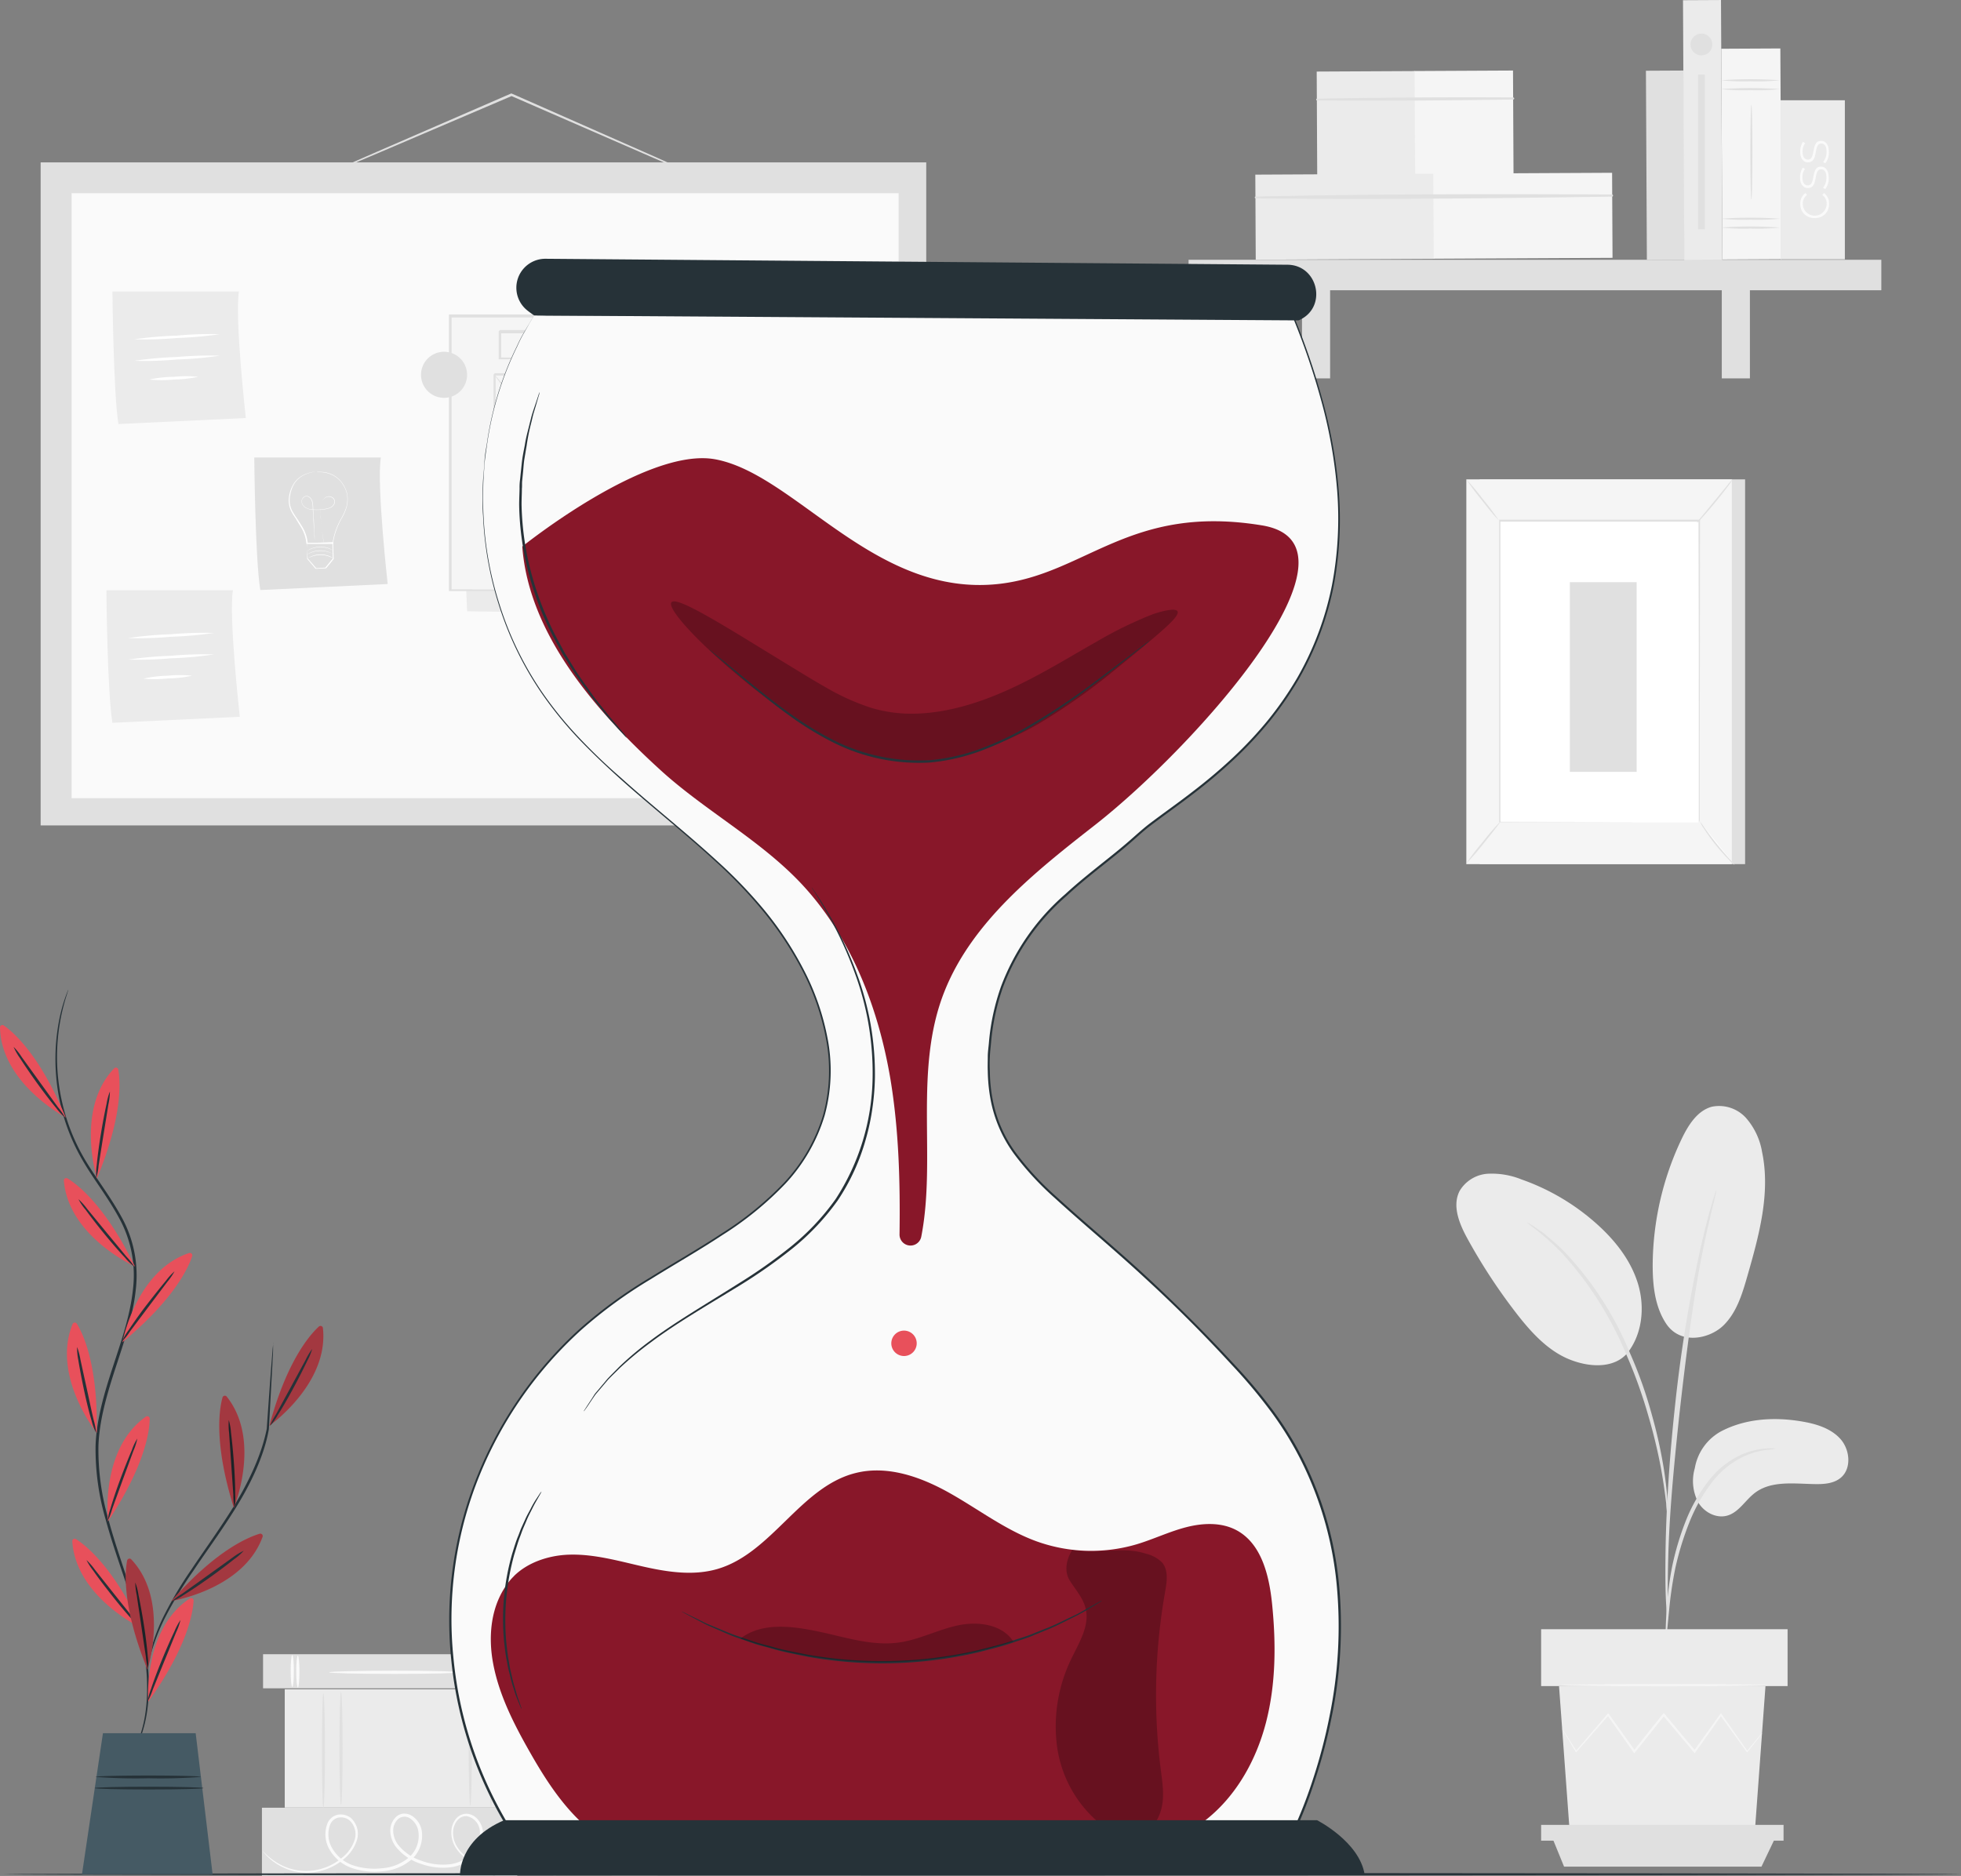 <svg xmlns="http://www.w3.org/2000/svg" width="427.333" height="408.857" viewBox="0 0 427.333 408.857">
  <rect x="0" y="0" width="427.333" height="408.857" fill="#808080" stroke="none"/>
  <g id="Vector" transform="translate(0.001 0.024)">
    <g id="Background_Complete" data-name="Background Complete" transform="translate(8.854 -0.024)">
      <rect id="Rectangle_2813" data-name="Rectangle 2813" width="7.431" height="55.636" transform="translate(48.472 367.965) rotate(-90)" fill="#e0e0e0"/>
      <path id="Path_18604" data-name="Path 18604" d="M65.676,365.12c.188,0,.346,1.561.346,3.479s-.158,3.488-.346,3.488-.356-1.561-.356-3.488S65.478,365.12,65.676,365.12Z" transform="translate(-9.624 -4.28)" fill="#fafafa"/>
      <path id="Path_18605" data-name="Path 18605" d="M64.446,365c.2,0,.346,1.552.346,3.478s-.148,3.479-.346,3.479-.346-1.552-.346-3.479S64.248,365,64.446,365Z" transform="translate(-9.61 -4.279)" fill="#fafafa"/>
      <path id="Path_18606" data-name="Path 18606" d="M110,365.12c.2,0,.356,1.561.356,3.479s-.158,3.488-.356,3.488-.346-1.561-.346-3.488S109.759,365.12,110,365.12Z" transform="translate(-10.147 -4.28)" fill="#fafafa"/>
      <path id="Path_18607" data-name="Path 18607" d="M108.726,365c.188,0,.346,1.552.346,3.478s-.158,3.479-.346,3.479-.356-1.552-.356-3.479S108.528,365,108.726,365Z" transform="translate(-10.132 -4.279)" fill="#fafafa"/>
      <path id="Path_18608" data-name="Path 18608" d="M101.03,368.8c0,.188-6.374.346-14.23.346s-14.23-.158-14.23-.346,6.374-.356,14.23-.356S101.03,368.6,101.03,368.8Z" transform="translate(-9.71 -4.32)" fill="#fafafa"/>
      <rect id="Rectangle_2814" data-name="Rectangle 2814" width="14.863" height="55.636" transform="translate(48.225 408.857) rotate(-90)" fill="#e0e0e0"/>
      <path id="Path_18609" data-name="Path 18609" d="M114.11,409.368a2.182,2.182,0,0,1-.3.178c-.208.109-.514.247-.929.425a16.483,16.483,0,0,1-3.775,1.077,9.8,9.8,0,0,1-6.117-.87,8.074,8.074,0,0,1-2.905-2.639,6.127,6.127,0,0,1-.988-4.279,4.516,4.516,0,0,1,.988-2.214A2.965,2.965,0,0,1,102.469,400a3.37,3.37,0,0,1,2.362,1.275,4.605,4.605,0,0,1,1.077,2.53,6.779,6.779,0,0,1-1.917,5.277,8.489,8.489,0,0,1-5.346,2.609,14.072,14.072,0,0,1-6.206-.771,11.345,11.345,0,0,1-5.425-3.647,5.929,5.929,0,0,1-1.265-3.2,4.18,4.18,0,0,1,1.186-3.34,2.707,2.707,0,0,1,1.739-.771,3.221,3.221,0,0,1,1.818.514,4.822,4.822,0,0,1,2.046,2.965,6.977,6.977,0,0,1-2.194,6.542,10.93,10.93,0,0,1-6.265,2.55,15.426,15.426,0,0,1-6.493-.632,8.973,8.973,0,0,1-4.941-3.844,6.582,6.582,0,0,1-.613-5.929,3.093,3.093,0,0,1,2.263-1.917,3.6,3.6,0,0,1,2.807.672,4.654,4.654,0,0,1,1.295,5.05,8.627,8.627,0,0,1-2.807,3.953,12.619,12.619,0,0,1-7.629,2.965,12.185,12.185,0,0,1-6.008-1.374,11.949,11.949,0,0,1-3.152-2.332c-.306-.336-.534-.593-.672-.781a1.177,1.177,0,0,1-.2-.287,14.232,14.232,0,0,0,4.141,3.152A11.987,11.987,0,0,0,68,412.451a12.294,12.294,0,0,0,7.333-2.965,8.252,8.252,0,0,0,2.609-3.726,4.121,4.121,0,0,0-1.166-4.378,2.965,2.965,0,0,0-2.342-.543,2.451,2.451,0,0,0-1.818,1.571,5.929,5.929,0,0,0,.6,5.327,8.34,8.34,0,0,0,4.546,3.548,14.823,14.823,0,0,0,6.206.583,10.277,10.277,0,0,0,5.87-2.382,6.315,6.315,0,0,0,1.976-5.87,4.141,4.141,0,0,0-1.729-2.569,2.145,2.145,0,0,0-2.718.168A3.459,3.459,0,0,0,86.381,404a5.277,5.277,0,0,0,1.117,2.836,10.8,10.8,0,0,0,5.089,3.429,13.49,13.49,0,0,0,5.929.761,7.906,7.906,0,0,0,4.941-2.392,6.2,6.2,0,0,0,1.8-4.783,3.55,3.55,0,0,0-2.886-3.33,2.421,2.421,0,0,0-1.976.87,3.953,3.953,0,0,0-.919,1.976,5.643,5.643,0,0,0,.9,3.953,7.679,7.679,0,0,0,2.718,2.53,9.714,9.714,0,0,0,5.929.988,17.668,17.668,0,0,0,3.755-.988C113.675,409.536,114.1,409.348,114.11,409.368Z" transform="translate(-9.537 -4.691)" fill="#fafafa"/>
      <rect id="Rectangle_2815" data-name="Rectangle 2815" width="25.792" height="50.666" transform="translate(53.195 393.964) rotate(-90)" fill="#ebebeb"/>
      <path id="Path_18610" data-name="Path 18610" d="M71.306,373.44c.188,0,.346,5.593.346,12.481s-.158,12.481-.346,12.481S71,392.819,71,385.921,71.109,373.44,71.306,373.44Z" transform="translate(-9.691 -4.378)" fill="#e0e0e0"/>
      <path id="Path_18611" data-name="Path 18611" d="M75.2,373.12c.188,0,.346,5.514.346,12.323s-.158,12.323-.346,12.323-.356-5.524-.356-12.323S75,373.12,75.2,373.12Z" transform="translate(-9.737 -4.375)" fill="#e0e0e0"/>
      <path id="Path_18612" data-name="Path 18612" d="M108.266,372.28c.188,0,.346,5.811.346,12.975s-.158,12.975-.346,12.975-.356-5.811-.356-12.975S108.068,372.28,108.266,372.28Z" transform="translate(-10.126 -4.365)" fill="#e0e0e0"/>
      <path id="Path_18613" data-name="Path 18613" d="M103.7,372.63c.188,0,.346,5.662.346,12.639s-.158,12.649-.346,12.649-.356-5.662-.356-12.649S103.5,372.63,103.7,372.63Z" transform="translate(-10.073 -4.369)" fill="#e0e0e0"/>
      <path id="Path_18614" data-name="Path 18614" d="M379.615,315.539c5.257-2.708,11.434-3.063,17.274-2.095,3.133.514,6.394,1.453,8.528,3.8s2.53,6.493.089,8.518c-1.463,1.206-3.488,1.383-5.386,1.364-4.565-.049-9.625-.86-13.272,1.887-2.085,1.571-3.469,4.17-5.929,4.941s-5.178-.682-6.463-2.876a10.03,10.03,0,0,1-.731-7.421,11.315,11.315,0,0,1,5.89-8.123Z" transform="translate(-13.255 -3.665)" fill="#ebebeb"/>
      <path id="Path_18615" data-name="Path 18615" d="M367.474,291.492c3.212,4.585,9.457,3.073,12.353.267s4.121-6.858,5.228-10.722c2.55-8.894,5.109-18.124,3.222-27.126a15.011,15.011,0,0,0-3.469-7.372,7.906,7.906,0,0,0-7.451-2.48c-3.152.83-5.109,3.953-6.522,6.848a64.669,64.669,0,0,0-6.394,27.739c0,4.477.514,9.161,3.034,12.847" transform="translate(-13.15 -2.852)" fill="#ebebeb"/>
      <path id="Path_18616" data-name="Path 18616" d="M358.149,298.25c3.488-4.131,4.15-10.169,2.6-15.357s-5.06-9.6-9.1-13.193a48.817,48.817,0,0,0-16.3-9.615,17.3,17.3,0,0,0-7.323-1.245,7.708,7.708,0,0,0-6.147,3.716c-1.719,3.271-.069,7.244,1.71,10.475a124.391,124.391,0,0,0,10.693,16.3c3.212,4.131,6.917,8.212,11.77,10.08s9.971,1.65,12.56-1.739" transform="translate(-12.64 -3.027)" fill="#ebebeb"/>
      <path id="Path_18617" data-name="Path 18617" d="M367.289,361.587a10.32,10.32,0,0,0,.3-2.085c.148-1.522.326-3.429.553-5.692a83.447,83.447,0,0,1,1.275-8.341,64.236,64.236,0,0,1,3.034-9.882,36.565,36.565,0,0,1,5.03-8.894,18.835,18.835,0,0,1,6.354-5.277,17.668,17.668,0,0,1,5.356-1.67,9.763,9.763,0,0,0,2.075-.306,10.552,10.552,0,0,0-2.115,0,16.186,16.186,0,0,0-5.574,1.453,18.717,18.717,0,0,0-6.71,5.336,35.319,35.319,0,0,0-5.218,9.092,60.329,60.329,0,0,0-2.965,10,72.48,72.48,0,0,0-1.117,8.449c-.178,2.421-.247,4.378-.277,5.732a10.08,10.08,0,0,0,0,2.085Z" transform="translate(-13.183 -3.741)" fill="#e0e0e0"/>
      <path id="Path_18618" data-name="Path 18618" d="M367.685,356.538a4.125,4.125,0,0,0,.059-.988v-2.767c0-2.4,0-5.87.119-10.159.217-8.588.988-17.788,2.382-30.832,1.354-12.244,3.162-26.484,5.079-35.744.405-2.1.82-4,1.216-5.662s.682-3.093.988-4.259.474-1.976.642-2.688a5.558,5.558,0,0,0,.178-.988,3.526,3.526,0,0,0-.336.9c-.217.7-.484,1.571-.81,2.648s-.721,2.579-1.136,4.239-.889,3.538-1.334,5.643a313.261,313.261,0,0,0-5.346,33.164c-1.423,13.044-2.065,24.923-2.125,33.52-.049,4.3,0,7.787.148,10.188.069,1.117.128,2.036.168,2.767a4.219,4.219,0,0,0,.109,1.018Z" transform="translate(-13.183 -3.07)" fill="#e0e0e0"/>
      <path id="Path_18619" data-name="Path 18619" d="M367.385,333.715a18.524,18.524,0,0,0,0-2.9c-.109-1.858-.366-4.536-.889-7.827a102.983,102.983,0,0,0-2.54-11.4,93.816,93.816,0,0,0-4.773-13.489,71.82,71.82,0,0,0-14-21.81,34.669,34.669,0,0,0-3.3-3.063c-.5-.425-.988-.86-1.4-1.2s-.889-.6-1.275-.88a16.709,16.709,0,0,0-2.441-1.551c-.138.188,3.449,2.293,7.975,7.105a75.972,75.972,0,0,1,13.657,21.741,106.439,106.439,0,0,1,4.793,13.37,116.172,116.172,0,0,1,2.718,11.3c.593,3.251.939,5.929,1.146,7.748A17.9,17.9,0,0,0,367.385,333.715Z" transform="translate(-12.824 -3.154)" fill="#e0e0e0"/>
      <path id="Path_18620" data-name="Path 18620" d="M343.79,371.85l2.3,31.445h40.388l2.3-31.445Z" transform="translate(-12.907 -4.36)" fill="#ebebeb"/>
      <rect id="Rectangle_2816" data-name="Rectangle 2816" width="53.709" height="12.392" transform="translate(326.98 355.088)" fill="#ebebeb"/>
      <path id="Path_18621" data-name="Path 18621" d="M339.84,402.45v3.439h52.83V402.45Z" transform="translate(-12.86 -4.72)" fill="#e0e0e0"/>
      <path id="Path_18622" data-name="Path 18622" d="M344.87,411.588,342.4,405.54h48.373l-2.886,6.048Z" transform="translate(-12.891 -4.757)" fill="#e0e0e0"/>
      <path id="Path_18623" data-name="Path 18623" d="M388.04,382.2a2.258,2.258,0,0,1-.188.287c-.168.208-.366.474-.6.8l-2.362,2.965-.1.128-.1-.138-5.781-7.995h.326l-5.692,8.054-.178.257-.2-.237-6.749-8.034h.385c-.119.138-.237.306-.366.464l-6.038,7.57-.208.247-.178-.257-5.7-8.064h.336l-7.016,7.985-.119.148-.1-.158-2.194-3.7c-.237-.4-.415-.721-.563-.988a1.532,1.532,0,0,1-.178-.356,1.978,1.978,0,0,1,.237.316l.623.988,2.3,3.617h-.217l6.917-8.084.168-.208.158.217,5.751,8.024h-.4l6.028-7.58c.128-.158.257-.316.366-.464l.2-.247.2.237,6.73,8.054h-.376l5.751-8.014.168-.237.158.237,5.662,8.084H384.7c1.038-1.235,1.848-2.224,2.451-2.965.267-.306.484-.553.652-.761S388.03,382.187,388.04,382.2Z" transform="translate(-12.915 -4.429)" fill="#f5f5f5"/>
      <path id="Path_18624" data-name="Path 18624" d="M389.351,371.637c0,.138-10.129.247-22.61.247s-22.61-.109-22.61-.247,10.119-.257,22.61-.257S389.351,371.489,389.351,371.637Z" transform="translate(-12.911 -4.354)" fill="#f5f5f5"/>
      <path id="Path_18625" data-name="Path 18625" d="M155.816,39.929a.89.89,0,0,1-.237-.069l-.652-.257-2.49-.988L143.3,34.662,113.254,21.568l-1.048-.455h.217L82.985,33.694l-8.894,3.745-2.431.988a6.126,6.126,0,0,1-.86.316,6.4,6.4,0,0,1,.82-.415l2.342-1.087,8.894-3.894L112.206,20.6h.109l.109.049,1.048.455,29.982,13.232,9.062,4.071L155,39.495l.632.316a.84.84,0,0,1,.188.119Z" transform="translate(-9.689 -0.219)" fill="#e0e0e0"/>
      <rect id="Rectangle_2817" data-name="Rectangle 2817" width="192.988" height="144.506" transform="translate(0 35.392)" fill="#e0e0e0"/>
      <rect id="Rectangle_2818" data-name="Rectangle 2818" width="180.22" height="131.847" transform="translate(6.749 42.112)" fill="#fafafa"/>
      <path id="Path_18626" data-name="Path 18626" d="M56.07,100.88s.188,22.136,1.314,28.885l27.759-1.314s-2.431-21.741-1.492-27.571Z" transform="translate(-9.515 -1.166)" fill="#e0e0e0"/>
      <path id="Path_18627" data-name="Path 18627" d="M69.836,104.049h.405a6.571,6.571,0,0,1,1.156.059,5.732,5.732,0,0,1,3.686,2.036,6.749,6.749,0,0,1,1.324,2.678,6.443,6.443,0,0,1-.287,3.429,9.822,9.822,0,0,1-.781,1.71,16.908,16.908,0,0,0-.889,1.739,14.961,14.961,0,0,0-1.127,3.953v.1H67.514v-.109a8.182,8.182,0,0,0-1.334-3.785c-.336-.573-.7-1.107-.988-1.65a14.615,14.615,0,0,1-.988-1.591,5.366,5.366,0,0,1-.435-3.38,7.2,7.2,0,0,1,1.077-2.767,5.277,5.277,0,0,1,1.8-1.621,6.661,6.661,0,0,1,1.71-.662A8.28,8.28,0,0,1,69.491,104h0a9.662,9.662,0,0,0-1.117.227,7.174,7.174,0,0,0-1.67.672,5.435,5.435,0,0,0-1.749,1.611,7.243,7.243,0,0,0-.988,2.718A5.168,5.168,0,0,0,64.4,112.5a16.878,16.878,0,0,0,.988,1.571c.346.534.712,1.067,1.048,1.64a8.3,8.3,0,0,1,1.374,3.894l-.109-.1h5.623l-.109.089a15.189,15.189,0,0,1,1.146-3.953,17.117,17.117,0,0,1,.909-1.749,11.079,11.079,0,0,0,.771-1.68,6.246,6.246,0,0,0,.306-3.34,6.69,6.69,0,0,0-1.275-2.619,5.613,5.613,0,0,0-1.868-1.5,6.294,6.294,0,0,0-1.729-.553,7.005,7.005,0,0,0-1.136-.089h-.405Z" transform="translate(-9.605 -1.202)" fill="#fff"/>
      <path id="Path_18628" data-name="Path 18628" d="M71.293,119.529a.653.653,0,0,1,0-.089v-.257c0-.227-.089-.563-.148-.988-.128-.86-.316-2.1-.435-3.656,0-.4-.059-.8-.069-1.225a11.774,11.774,0,0,1,0-1.324,3.567,3.567,0,0,1,.316-1.393,2.115,2.115,0,0,1,.978-1.057,1.433,1.433,0,0,1,1.512.287,1.047,1.047,0,0,1,.316.761,1.4,1.4,0,0,1-.277.8,1.977,1.977,0,0,1-.672.534,4.012,4.012,0,0,1-.82.277,11.266,11.266,0,0,1-3.518.119,3.567,3.567,0,0,1-.84-.247,2.164,2.164,0,0,1-.692-.494,1.571,1.571,0,0,1-.405-.741,1.235,1.235,0,0,1,.1-.82,1.048,1.048,0,0,1,.583-.563.988.988,0,0,1,.781,0,1.552,1.552,0,0,1,.593.5,2.036,2.036,0,0,1,.3.692,8.894,8.894,0,0,1,.138,1.413l.138,2.55c.079,1.551.138,2.807.178,3.676v1.344a.611.611,0,0,0,0-.089v-.267a7.569,7.569,0,0,0-.059-.988c0-.87-.128-2.125-.217-3.676,0-.781-.089-1.631-.138-2.54a7.608,7.608,0,0,0-.148-1.4,1.779,1.779,0,0,0-.277-.662,1.374,1.374,0,0,0-.563-.474.919.919,0,0,0-.721,0,1.117,1.117,0,0,0-.544.524,1.215,1.215,0,0,0-.089.771,1.542,1.542,0,0,0,.385.7,2.471,2.471,0,0,0,1.482.711,10.278,10.278,0,0,0,1.749.089,10.08,10.08,0,0,0,1.739-.208,3.182,3.182,0,0,0,.8-.267,1.63,1.63,0,0,0,.642-.514,1.285,1.285,0,0,0,.267-.741.988.988,0,0,0-.3-.7,1.344,1.344,0,0,0-1.423-.277,2.046,2.046,0,0,0-.988.988,3.647,3.647,0,0,0-.306,1.354c0,.455,0,.9,0,1.324a6.939,6.939,0,0,0,.069,1.216c.119,1.551.3,2.8.405,3.666.059.425.109.761.138.988v.257A.613.613,0,0,1,71.293,119.529Z" transform="translate(-9.638 -1.266)" fill="#fff"/>
      <path id="Path_18629" data-name="Path 18629" d="M67.65,119.8a7.9,7.9,0,0,1,.079.919c0,.672.069,1.472.119,2.411v-.059l1.868,2.154h-.1l2.164-.128h-.089l1.067-1.314.544-.652v.079c0-1.265-.059-2.461-.079-3.558l.119.109H67.65a2.115,2.115,0,0,1,.385,0l1.136-.059,4.111-.158H73.4v.109c0,1.1.069,2.293.109,3.558h0l-.573.741-1.087,1.3h-.059l-2.164.109h-.059l-1.838-2.184h0v-2.461A4.7,4.7,0,0,1,67.65,119.8Z" transform="translate(-9.652 -1.385)" fill="#fff"/>
      <path id="Path_18630" data-name="Path 18630" d="M73.235,122.991a.446.446,0,0,1-.208-.079l-.563-.227a5.6,5.6,0,0,0-1.976-.3,5.713,5.713,0,0,0-1.976.415l-.514.188a.908.908,0,0,1-.2.1l.2-.1a3.852,3.852,0,0,1,.544-.277,5.178,5.178,0,0,1,1.976-.455,5.415,5.415,0,0,1,1.976.326,4.445,4.445,0,0,1,.553.257Z" transform="translate(-9.654 -1.418)" fill="#fff"/>
      <path id="Path_18631" data-name="Path 18631" d="M73.225,122.082l-.2-.089a5.772,5.772,0,0,0-.563-.217,5.376,5.376,0,0,0-1.976-.3,5.485,5.485,0,0,0-1.976.415c-.237.1-.415.188-.544.257l-.2.1a.6.6,0,0,1,.178-.128,5.049,5.049,0,0,1,.544-.287,5.188,5.188,0,0,1,3.953-.119,4.586,4.586,0,0,1,.553.247.781.781,0,0,1,.227.119Z" transform="translate(-9.653 -1.407)" fill="#fff"/>
      <path id="Path_18632" data-name="Path 18632" d="M73.176,121.252l-.2-.089c-.138-.059-.326-.138-.563-.217a5.475,5.475,0,0,0-3.884.119c-.237.089-.415.188-.544.247a.91.91,0,0,1-.2.1.83.83,0,0,1,.178-.119,4.24,4.24,0,0,1,.544-.287,5.267,5.267,0,0,1,3.953-.119,4.588,4.588,0,0,1,.553.247C73.116,121.2,73.186,121.242,73.176,121.252Z" transform="translate(-9.654 -1.397)" fill="#fff"/>
      <path id="Path_18633" data-name="Path 18633" d="M24.79,64.27S25,86.406,26.1,93.155l27.759-1.314S51.422,70.1,52.361,64.27Z" transform="translate(-9.147 -0.734)" fill="#ebebeb"/>
      <path id="Path_18634" data-name="Path 18634" d="M48.238,73.68a83.343,83.343,0,0,1-9.3.83,81.229,81.229,0,0,1-9.329.287,79.985,79.985,0,0,1,9.279-.8,76.3,76.3,0,0,1,9.348-.316Z" transform="translate(-9.203 -0.845)" fill="#fff"/>
      <path id="Path_18635" data-name="Path 18635" d="M48.238,78.42a80.05,80.05,0,0,1-9.3.83,78.582,78.582,0,0,1-9.329.287,83.012,83.012,0,0,1,9.279-.83A81.211,81.211,0,0,1,48.238,78.42Z" transform="translate(-9.203 -0.9)" fill="#fff"/>
      <path id="Path_18636" data-name="Path 18636" d="M43.563,83.078a26.4,26.4,0,0,1-5.287.593,25.873,25.873,0,0,1-5.326,0,26.011,26.011,0,0,1,5.287-.583A26.335,26.335,0,0,1,43.563,83.078Z" transform="translate(-9.243 -0.954)" fill="#fff"/>
      <path id="Path_18637" data-name="Path 18637" d="M23.46,130.16s.188,22.136,1.314,28.885l27.759-1.314s-2.441-21.741-1.5-27.571Z" transform="translate(-9.131 -1.511)" fill="#ebebeb"/>
      <path id="Path_18638" data-name="Path 18638" d="M46.908,139.57a80.327,80.327,0,0,1-9.3.83,78.618,78.618,0,0,1-9.329.287,79.982,79.982,0,0,1,9.289-.83,81.365,81.365,0,0,1,9.339-.287Z" transform="translate(-9.188 -1.621)" fill="#fff"/>
      <path id="Path_18639" data-name="Path 18639" d="M46.908,144.31a78.591,78.591,0,0,1-9.289.84,81.368,81.368,0,0,1-9.339.287,80.328,80.328,0,0,1,9.3-.83,80.05,80.05,0,0,1,9.329-.3Z" transform="translate(-9.188 -1.677)" fill="#fff"/>
      <path id="Path_18640" data-name="Path 18640" d="M42.233,149a26.4,26.4,0,0,1-5.287.593,26.335,26.335,0,0,1-5.326.049A26.406,26.406,0,0,1,36.937,149a26.338,26.338,0,0,1,5.3,0Z" transform="translate(-9.227 -1.731)" fill="#fff"/>
      <path id="Path_18641" data-name="Path 18641" d="M100.23,70.2l2.747,63.838,79.689.968L179.089,71.05Z" transform="translate(-10.036 -0.804)" fill="#ebebeb"/>
      <rect id="Rectangle_2819" data-name="Rectangle 2819" width="79.166" height="59.777" transform="translate(89.265 68.942)" fill="#f5f5f5"/>
      <path id="Path_18642" data-name="Path 18642" d="M178.452,129.512v-4.3c0-2.807,0-6.917-.059-12.1,0-10.426-.069-25.338-.119-43.382l.227.227-79.205.03h0l.277-.277v59.777l-.247-.247,57.109.128,16.236.059h.069l-16.177.069-57.267.119H99V69.33h79.66v.217c0,18.1-.089,33.066-.119,43.481,0,5.188,0,9.26-.059,12.046v3.152C178.482,128.959,178.452,129.512,178.452,129.512Z" transform="translate(-10.021 -0.794)" fill="#e0e0e0"/>
      <rect id="Rectangle_2820" data-name="Rectangle 2820" width="32.087" height="40.388" transform="translate(98.821 81.61)" fill="#f5f5f5"/>
      <path id="Path_18643" data-name="Path 18643" d="M141.046,122.945a.76.76,0,0,1,0-.208v-2.787c0-1.976,0-4.753-.059-8.281,0-7.115-.079-17.175-.128-29.113l.247.237H109.018l.267-.267h0v40.408l-.217-.217,23.233.109,6.512.059h.1l-6.473.059-23.371.109h-.227V82.567h0l.277-.277h32.334v.247c-.049,12.007-.1,22.116-.128,29.271l-.059,8.232v2.708A1.215,1.215,0,0,1,141.046,122.945Z" transform="translate(-10.137 -0.946)" fill="#e0e0e0"/>
      <rect id="Rectangle_2821" data-name="Rectangle 2821" width="61.496" height="5.821" transform="translate(100.047 72.361)" fill="#f5f5f5"/>
      <path id="Path_18644" data-name="Path 18644" d="M171.694,79.015V77.494c0-.988,0-2.451-.069-4.3l.109.119c-10.366.089-34,.158-61.5.158h0c.544-.544.148-.148.277-.267h0v5.811l-.267-.267,43.59.119,13.084.079h4.822a.821.821,0,0,1-.287,0h-4.4l-13.025.079-43.788.119h-.267v-6.1h0l.277-.277h0c27.492,0,51.13.069,61.5.158h.119v.109q0,2.816-.059,4.358V78.5A1.423,1.423,0,0,1,171.694,79.015Z" transform="translate(-10.151 -0.834)" fill="#e0e0e0"/>
      <rect id="Rectangle_2822" data-name="Rectangle 2822" width="26.711" height="24.34" transform="translate(134.841 81.61)" fill="#f5f5f5"/>
      <path id="Path_18645" data-name="Path 18645" d="M172.109,106.9v-1.8c0-1.186,0-2.856-.059-4.941,0-4.279-.069-10.327-.119-17.58l.227.227H145.477l.267-.267h0v24.32l-.237-.237,19.26.119,5.465.059h1.976a2.528,2.528,0,0,1-.464,0H170.33l-5.406.069-19.418.119h-.247V82.577h0c-.247.237.326-.336.277-.277h26.919v.237c0,7.313-.089,13.41-.119,17.729,0,2.085-.049,3.735-.059,4.941v1.275A2.143,2.143,0,0,1,172.109,106.9Z" transform="translate(-10.566 -0.946)" fill="#e0e0e0"/>
      <rect id="Rectangle_2823" data-name="Rectangle 2823" width="26.711" height="12.234" transform="translate(134.841 109.765)" fill="#f5f5f5"/>
      <path id="Path_18646" data-name="Path 18646" d="M172.11,123.279v-3.35c0-2.154-.059-5.178-.109-8.894l.2.2-26.682.069.267-.267h0v12.214l-.257-.257,19.092.128,5.574.069h1.5a2.155,2.155,0,0,1,.534,0,2.587,2.587,0,0,1-.474,0H170.3l-5.5.069-19.27.128h-.267V110.907h0l.277-.277,26.682.079h.208v.2c0,3.755-.079,6.819-.1,9,0,.988,0,1.808-.049,2.411A4.941,4.941,0,0,1,172.11,123.279Z" transform="translate(-10.567 -1.28)" fill="#e0e0e0"/>
      <path id="Path_18647" data-name="Path 18647" d="M140.257,82.63c-9.941,13.716-21.375,26.593-31.257,40.319" transform="translate(-10.139 -0.95)" fill="#fff"/>
      <path id="Path_18648" data-name="Path 18648" d="M109,122.949a3.081,3.081,0,0,1,.257-.455l.84-1.235c.731-1.057,1.828-2.569,3.212-4.427,2.757-3.706,6.7-8.726,11.127-14.22s8.37-10.465,11.246-14.112l3.35-4.318.919-1.166a1.88,1.88,0,0,1,.356-.385,2.52,2.52,0,0,1-.267.445l-.84,1.235c-.731,1.057-1.828,2.579-3.212,4.427-2.757,3.706-6.7,8.726-11.127,14.22s-8.4,10.465-11.236,14.112l-3.35,4.318-.919,1.166A2.688,2.688,0,0,1,109,122.949Z" transform="translate(-10.139 -0.95)" fill="#e0e0e0"/>
      <line id="Line_405" data-name="Line 405" x2="32.087" y2="40.388" transform="translate(98.821 81.61)" fill="#fff"/>
      <path id="Path_18649" data-name="Path 18649" d="M141.047,122.938c-.119.1-7.4-8.894-16.256-20.021S108.842,82.649,108.98,82.56s7.392,8.894,16.256,20.021S141.166,122.849,141.047,122.938Z" transform="translate(-10.139 -0.95)" fill="#e0e0e0"/>
      <path id="Path_18650" data-name="Path 18650" d="M102.88,82.58a5.02,5.02,0,1,1-5.02-5.02,5.02,5.02,0,0,1,5.02,5.02Z" transform="translate(-9.949 -0.891)" fill="#e0e0e0"/>
      <path id="Path_18651" data-name="Path 18651" d="M185.98,70.25a5.02,5.02,0,1,1-1.477-3.557,5.02,5.02,0,0,1,1.477,3.557Z" transform="translate(-10.928 -0.745)" fill="#e0e0e0"/>
      <rect id="Rectangle_2824" data-name="Rectangle 2824" width="57.85" height="83.86" transform="translate(313.579 104.478)" fill="#e0e0e0"/>
      <rect id="Rectangle_2825" data-name="Rectangle 2825" width="57.85" height="83.86" transform="translate(310.684 104.478)" fill="#f5f5f5"/>
      <rect id="Rectangle_2826" data-name="Rectangle 2826" width="43.481" height="65.696" transform="translate(317.868 113.559)" fill="#fff"/>
      <path id="Path_18652" data-name="Path 18652" d="M374.1,180.573V162.182c0-11.582,0-27.986-.069-47.3l.148.138H330.7l.158-.158v65.686l-.128-.119,31.623.059h.079l-31.722.069h-.128V114.59h43.778v.148c0,19.349-.049,35.793-.069,47.434v17.985Z" transform="translate(-12.751 -1.327)" fill="#e0e0e0"/>
      <path id="Path_18653" data-name="Path 18653" d="M381.956,105.7a9.884,9.884,0,0,1-.988,1.492c-.672.9-1.631,2.125-2.718,3.449s-2.1,2.49-2.856,3.32a11.25,11.25,0,0,1-1.275,1.3,10.932,10.932,0,0,1,1.107-1.453l2.787-3.38c1.048-1.275,1.976-2.431,2.777-3.38a11.478,11.478,0,0,1,1.166-1.354Z" transform="translate(-13.265 -1.222)" fill="#e0e0e0"/>
      <path id="Path_18654" data-name="Path 18654" d="M374.84,181.15a53.877,53.877,0,0,0,7.58,9.487" transform="translate(-13.273 -2.112)" fill="#fff"/>
      <path id="Path_18655" data-name="Path 18655" d="M382.42,190.627a8.262,8.262,0,0,1-1.314-1.2,41.877,41.877,0,0,1-2.866-3.231,42.718,42.718,0,0,1-2.52-3.5,8.2,8.2,0,0,1-.88-1.552,12,12,0,0,1,1.067,1.423c.632.9,1.532,2.125,2.579,3.429s2.046,2.461,2.777,3.271A11.411,11.411,0,0,1,382.42,190.627Z" transform="translate(-13.273 -2.112)" fill="#e0e0e0"/>
      <path id="Path_18656" data-name="Path 18656" d="M323.34,190.378q3.775-4.684,7.58-9.358" transform="translate(-12.666 -2.11)" fill="#fff"/>
      <path id="Path_18657" data-name="Path 18657" d="M330.909,181c.059.059-1.581,2.194-3.666,4.783a59.348,59.348,0,0,1-3.953,4.575,56.242,56.242,0,0,1,3.666-4.783A59.333,59.333,0,0,1,330.909,181Z" transform="translate(-12.665 -2.11)" fill="#e0e0e0"/>
      <path id="Path_18658" data-name="Path 18658" d="M323.35,105.7a52.716,52.716,0,0,1,3.676,4.4,54.445,54.445,0,0,1,3.429,4.585,50.538,50.538,0,0,1-3.676-4.4,51.944,51.944,0,0,1-3.429-4.585Z" transform="translate(-12.666 -1.222)" fill="#e0e0e0"/>
      <rect id="Rectangle_2827" data-name="Rectangle 2827" width="14.556" height="41.337" transform="translate(333.245 126.89)" fill="#e0e0e0"/>
      <rect id="Rectangle_2828" data-name="Rectangle 2828" width="8.281" height="41.208" transform="matrix(1, -0.005, 0.005, 1, 349.818, 15.416)" fill="#e0e0e0"/>
      <rect id="Rectangle_2829" data-name="Rectangle 2829" width="21.444" height="22.749" transform="matrix(1, -0.005, 0.005, 1, 278.075, 15.597)" fill="#ebebeb"/>
      <rect id="Rectangle_2830" data-name="Rectangle 2830" width="21.444" height="22.749" transform="matrix(1, -0.005, 0.005, 1, 299.41, 15.481)" fill="#f5f5f5"/>
      <path id="Path_18659" data-name="Path 18659" d="M290.378,22.122c14.25.119,28.54,0,42.79-.2a.227.227,0,1,0,0-.455q-21.395-.119-42.79.267a.2.2,0,0,0,0,.385Z" transform="translate(-12.276 -0.229)" fill="#e0e0e0"/>
      <rect id="Rectangle_2831" data-name="Rectangle 2831" width="38.965" height="18.539" transform="matrix(1, -0.005, 0.005, 1, 264.697, 38.062)" fill="#ebebeb"/>
      <rect id="Rectangle_2832" data-name="Rectangle 2832" width="38.965" height="18.539" transform="matrix(1, -0.005, 0.005, 1, 303.483, 37.852)" fill="#f5f5f5"/>
      <path id="Path_18660" data-name="Path 18660" d="M276.838,43.709c25.891.3,51.861,0,77.743-.376a.237.237,0,0,0,0-.464c-25.891-.128-51.861-.119-77.743.455a.2.2,0,0,0,0,.385Z" transform="translate(-12.116 -0.481)" fill="#e0e0e0"/>
      <rect id="Rectangle_2833" data-name="Rectangle 2833" width="150.959" height="6.641" transform="translate(250.156 56.619)" fill="#e0e0e0"/>
      <rect id="Rectangle_2834" data-name="Rectangle 2834" width="6.127" height="22.66" transform="translate(274.871 59.81)" fill="#e0e0e0"/>
      <rect id="Rectangle_2835" data-name="Rectangle 2835" width="6.127" height="22.66" transform="translate(366.35 59.81)" fill="#e0e0e0"/>
      <rect id="Rectangle_2836" data-name="Rectangle 2836" width="8.281" height="56.674" transform="matrix(1, -0.005, 0.005, 1, 357.897, 0.045)" fill="#ebebeb"/>
      <rect id="Rectangle_2837" data-name="Rectangle 2837" width="12.867" height="45.932" transform="matrix(1, -0.005, 0.005, 1, 366.245, 10.623)" fill="#f5f5f5"/>
      <path id="Path_18661" data-name="Path 18661" d="M392.357,19.627a47.078,47.078,0,0,1-6.433.227,46.959,46.959,0,0,1-6.433-.227,91.164,91.164,0,0,1,12.847,0Z" transform="translate(-13.328 -0.205)" fill="#e0e0e0"/>
      <path id="Path_18662" data-name="Path 18662" d="M392.357,17.677a48.145,48.145,0,0,1-6.433.217,48.017,48.017,0,0,1-6.433-.217,91.161,91.161,0,0,1,12.847,0Z" transform="translate(-13.328 -0.182)" fill="#e0e0e0"/>
      <path id="Path_18663" data-name="Path 18663" d="M392.357,50.157a47.079,47.079,0,0,1-6.433.227,46.959,46.959,0,0,1-6.433-.227,91.163,91.163,0,0,1,12.847,0Z" transform="translate(-13.328 -0.565)" fill="#e0e0e0"/>
      <path id="Path_18664" data-name="Path 18664" d="M392.357,48.207a48.147,48.147,0,0,1-6.433.217,48.017,48.017,0,0,1-6.433-.217,91.161,91.161,0,0,1,12.847,0Z" transform="translate(-13.328 -0.542)" fill="#e0e0e0"/>
      <path id="Path_18665" data-name="Path 18665" d="M386.207,43.753c-.128,0-.227-4.635-.227-10.347s.1-10.356.227-10.356.217,4.635.217,10.356S386.326,43.753,386.207,43.753Z" transform="translate(-13.404 -0.248)" fill="#e0e0e0"/>
      <rect id="Rectangle_2838" data-name="Rectangle 2838" width="14.003" height="34.666" transform="translate(379.167 21.853)" fill="#ebebeb"/>
      <path id="Path_18666" data-name="Path 18666" d="M400.1,48a2.965,2.965,0,0,1-3.1-3.113,2.688,2.688,0,0,1,1.136-2.342l.316.435a2.273,2.273,0,0,0-.919,1.907,2.6,2.6,0,1,0,5.2,0,2.253,2.253,0,0,0-.929-1.907l.326-.435a2.727,2.727,0,0,1,1.127,2.342A2.965,2.965,0,0,1,400.1,48Z" transform="translate(-13.534 -0.478)" fill="#fafafa"/>
      <path id="Path_18667" data-name="Path 18667" d="M402.434,41.622l-.494-.277a3.587,3.587,0,0,0,.741-2.214c0-1.3-.464-1.818-1.156-1.818-1.8,0-.474,4.081-2.9,4.081-.929,0-1.69-.781-1.69-2.332a3.8,3.8,0,0,1,.6-2.115l.474.267a3.212,3.212,0,0,0-.553,1.858c0,1.206.494,1.739,1.156,1.739,1.848,0,.543-4.091,2.9-4.091.988,0,1.68.86,1.68,2.431a3.835,3.835,0,0,1-.761,2.471Z" transform="translate(-13.534 -0.409)" fill="#fafafa"/>
      <path id="Path_18668" data-name="Path 18668" d="M402.435,35.942l-.464-.277a3.617,3.617,0,0,0,.741-2.223c0-1.295-.464-1.818-1.156-1.818-1.8,0-.474,4.091-2.9,4.091-.929,0-1.69-.781-1.69-2.342a3.794,3.794,0,0,1,.6-2.115l.474.277a3.212,3.212,0,0,0-.553,1.858c0,1.2.494,1.729,1.156,1.729,1.848,0,.543-4.081,2.9-4.081.988,0,1.68.86,1.68,2.431a3.835,3.835,0,0,1-.791,2.471Z" transform="translate(-13.534 -0.342)" fill="#fafafa"/>
      <circle id="Ellipse_544" data-name="Ellipse 544" cx="2.382" cy="2.382" r="2.382" transform="translate(359.531 7.317)" fill="#e0e0e0"/>
      <rect id="Rectangle_2839" data-name="Rectangle 2839" width="1.472" height="33.718" transform="translate(361.172 16.25)" fill="#e0e0e0"/>
    </g>
    <g id="Floor" transform="translate(0.988 408.2)">
      <path id="Path_18669" data-name="Path 18669" d="M427.344,413.337c0,.138-95.451.257-213.167.257S1,413.475,1,413.337s95.432-.267,213.187-.267S427.344,413.189,427.344,413.337Z" transform="translate(-1 -413.07)" fill="#263238"/>
    </g>
    <g id="Hourglass" transform="translate(97.889 56.377)">
      <path id="Path_18670" data-name="Path 18670" d="M117.582,69.55c-15.811,24.952-14.823,59.53,2.51,83.484,11.552,15.96,28.876,26.682,42.631,40.764s24.211,34.894,16.948,53.215c-7.392,18.648-29.044,26.237-45.25,38.046A85.54,85.54,0,0,0,113.826,401.9H282.2s29.587-56.387-8.449-99.355-58.463-43.669-57.059-71.843,21.128-37.335,32.4-47.9S315.3,147.579,282.9,69.55Z" transform="translate(-99.059 -57.197)" fill="#fafafa"/>
      <path id="Path_18671" data-name="Path 18671" d="M117.579,69.548h11.434l32.868-.049L282.9,69.41h.128v.109A155.26,155.26,0,0,1,289.3,87.761a105.183,105.183,0,0,1,3.577,19.764,78.317,78.317,0,0,1-1.067,20.92,67.267,67.267,0,0,1-7.609,20.337,73.606,73.606,0,0,1-6.344,9.2,85.189,85.189,0,0,1-7.757,8.3,114.487,114.487,0,0,1-8.805,7.451c-3.063,2.372-6.265,4.615-9.388,6.977-1.561,1.186-2.965,2.51-4.486,3.834s-3.034,2.55-4.6,3.795c-3.113,2.49-6.255,4.941-9.22,7.708a49.282,49.282,0,0,0-13.835,19.833,48.421,48.421,0,0,0-2.629,12.125c-.089,1.048-.227,2.085-.267,3.133a27.78,27.78,0,0,0,0,3.143,35.171,35.171,0,0,0,.632,6.265,28.49,28.49,0,0,0,5.06,11.532,63.579,63.579,0,0,0,8.726,9.457c6.4,5.85,13.183,11.434,19.675,17.452s12.847,12.323,18.974,18.964a115.108,115.108,0,0,1,8.756,10.416,73.413,73.413,0,0,1,7.076,11.78,77.416,77.416,0,0,1,7.253,26.682,97.973,97.973,0,0,1-1.64,28.075,115.792,115.792,0,0,1-3.637,13.805,101.3,101.3,0,0,1-5.326,13.321l-.069.138H113.646l-.069-.109a86.854,86.854,0,0,1-14.1-39.756,83.86,83.86,0,0,1,5.83-40.131,87.4,87.4,0,0,1,22.255-31.811,101.347,101.347,0,0,1,15.2-11.088c5.257-3.271,10.564-6.285,15.574-9.586a71.259,71.259,0,0,0,13.716-11.157,37.552,37.552,0,0,0,8.479-14.7,36.663,36.663,0,0,0,.672-16.414,53.837,53.837,0,0,0-5.208-15.12,74.394,74.394,0,0,0-8.479-12.847,102.447,102.447,0,0,0-10.208-10.712c-7.125-6.562-14.428-12.3-20.99-18.2-3.291-2.965-6.4-5.929-9.279-8.963a83.861,83.861,0,0,1-7.688-9.477,72.475,72.475,0,0,1-9.635-19.972,74.768,74.768,0,0,1-3.281-18.914c-.138-1.472-.079-2.965-.079-4.318s0-2.787.128-4.121.2-2.639.3-3.953.366-2.49.534-3.676a70.163,70.163,0,0,1,6.512-20.93,27.612,27.612,0,0,1,1.522-2.965l1.216-2.055c.642-1.107.988-1.66.988-1.66l-.988,1.69-1.176,2.065a28.476,28.476,0,0,0-1.5,2.965,70.885,70.885,0,0,0-6.522,20.96c-.168,1.2-.366,2.411-.514,3.676s-.2,2.569-.3,3.953-.1,2.708-.109,4.111,0,2.836.089,4.309a74.452,74.452,0,0,0,3.34,18.8,72.139,72.139,0,0,0,9.625,19.883,82.327,82.327,0,0,0,7.678,9.437,126.413,126.413,0,0,0,9.269,8.894c6.562,5.929,13.835,11.611,21.009,18.183a102.254,102.254,0,0,1,10.307,10.732,73.909,73.909,0,0,1,8.528,12.926,54,54,0,0,1,5.257,15.2,36.988,36.988,0,0,1-.672,16.582,37.779,37.779,0,0,1-8.558,14.873,71.762,71.762,0,0,1-13.776,11.226c-5.03,3.32-10.337,6.344-15.584,9.605a100.875,100.875,0,0,0-15.129,11.048A86.962,86.962,0,0,0,105.7,322.264a83.3,83.3,0,0,0-5.712,39.963,86.469,86.469,0,0,0,14.033,39.528l-.2-.109H282.2l-.227.138a100.382,100.382,0,0,0,5.317-13.222,114.784,114.784,0,0,0,3.6-13.716,97.339,97.339,0,0,0,1.631-27.927,76.606,76.606,0,0,0-7.2-26.533,73.175,73.175,0,0,0-7.006-11.7,115.13,115.13,0,0,0-8.716-10.416q-9.141-9.961-18.944-18.944c-6.483-6.018-13.252-11.592-19.665-17.452a64.326,64.326,0,0,1-8.8-9.536,29.1,29.1,0,0,1-5.129-11.73,37.028,37.028,0,0,1-.642-6.344c-.049-1.057,0-2.115,0-3.172s.178-2.1.257-3.152a48.9,48.9,0,0,1,2.668-12.244,49.688,49.688,0,0,1,13.963-20.021c2.965-2.737,6.137-5.228,9.25-7.718,1.561-1.245,3.093-2.49,4.585-3.785s2.965-2.658,4.506-3.844c3.143-2.372,6.334-4.605,9.388-6.977a113.815,113.815,0,0,0,8.785-7.421,84.317,84.317,0,0,0,7.718-8.252,74.912,74.912,0,0,0,6.315-9.141,66.913,66.913,0,0,0,7.57-20.2,77.9,77.9,0,0,0,1.117-20.792,105.376,105.376,0,0,0-3.548-19.764,157.011,157.011,0,0,0-6.245-18.2l.168.119L161.95,69.647,129.062,69.6H120.5Z" transform="translate(-99.057 -57.195)" fill="#263238"/>
      <path id="Path_18672" data-name="Path 18672" d="M276.367,115.675c24.8,4.071-14.3,48.007-36.445,65.341-12.847,10.04-26.583,20.92-32.67,36.03-6.917,17.126-1.789,36.386-5.129,53.62a2.391,2.391,0,0,1-4.743-.5c.158-11.315-.138-22.62-1.976-33.757-2.658-15.811-8.726-31.425-19.764-43-9.042-9.447-20.891-15.722-30.526-24.557C131.041,156,116.583,139.313,115.17,120.28c0,0,27.018-21.741,42.019-19.013,17.531,3.212,34.785,30.249,61.941,27.156C238.024,126.259,247.6,110.942,276.367,115.675Z" transform="translate(-99.247 -57.568)" fill="#881729"/>
      <path id="Path_18673" data-name="Path 18673" d="M278.489,353.442c-.623-6.2-2.283-13.222-7.787-16.147-3.33-1.769-7.392-1.571-11.048-.613s-7.085,2.619-10.7,3.7a35.121,35.121,0,0,1-21.909-.692c-6.73-2.471-12.5-6.918-18.776-10.455s-13.558-6.137-20.515-4.4c-12,2.965-18.242,17.422-30.1,20.911-5.277,1.552-10.94.682-16.3-.534s-10.742-2.777-16.226-2.569c-4.309.168-8.785,1.65-11.8,4.6h0l-.079.1a11.039,11.039,0,0,0-1.364,1.591c-3.676,4.941-4.269,11.5-3.133,17.491,1.265,6.7,4.4,12.9,7.757,18.835,3.953,7,8.459,13.963,15,18.628,8.084,5.751,18.232,1.779,28.124,2.559,23.055,1.818,47.859,3.063,70.924,1.275,12.185-.939,23.6.376,33.263-7.1,6.8-5.257,11.226-13.183,13.361-21.513S279.349,362,278.489,353.442Z" transform="translate(-99.165 -60.2)" fill="#881729"/>
      <g id="Group_9615" data-name="Group 9615" transform="translate(132.171 281.364)" opacity="0.24">
        <path id="Path_18674" data-name="Path 18674" d="M236.437,341.77c-1.295,1.976-1.858,4.664-.593,6.69s2.965,3.864,3.488,6.176c.86,3.647-1.334,7.2-2.965,10.564a33.659,33.659,0,0,0-3.271,19.5,26.5,26.5,0,0,0,9.675,17.027c2.342,1.808,5.386,3.212,8.212,2.332,2.658-.84,4.368-3.538,4.941-6.265s.089-5.554-.257-8.321a129.042,129.042,0,0,1,.988-38.609c.376-2.135.731-4.556-.613-6.246a7.253,7.253,0,0,0-3.548-1.976c-5.139-1.71-10.683.188-16.009-.82" transform="translate(-232.804 -341.77)"/>
      </g>
      <path id="Path_18675" data-name="Path 18675" d="M101.45,413.456s-.464-7.738,9.615-12.036H288.2s9.24,4.674,10.376,11.859Z" transform="translate(-99.085 -61.109)" fill="#263238"/>
      <path id="Path_18676" data-name="Path 18676" d="M284.6,70.351l-.287.128L117.754,69.4s-.593-.376-1.472-1.067a6.315,6.315,0,0,1,3.953-11.285l161.671,1.3C288.556,58.4,290.631,67.5,284.6,70.351Z" transform="translate(-99.231 -57.05)" fill="#263238"/>
      <g id="Group_9616" data-name="Group 9616" transform="translate(48.327 74.664)" opacity="0.24">
        <path id="Path_18677" data-name="Path 18677" d="M258.343,134.774c.336.642-.919,2.036-3.3,4.15s-5.929,5.03-10.337,8.617a135.638,135.638,0,0,1-16.8,11.859,67.388,67.388,0,0,1-11.493,5.218,52.732,52.732,0,0,1-6.611,1.828,42.92,42.92,0,0,1-7.145.929A38.175,38.175,0,0,1,188.3,165.4a52.158,52.158,0,0,1-11.542-5.929c-3.32-2.2-6.176-4.378-8.894-6.453s-5.139-4.1-7.333-5.989c-8.746-7.58-13.351-13.153-12.461-14.23s7.115,2.431,16.8,8.36L172.774,146c2.836,1.719,5.87,3.617,8.973,5.376a50.242,50.242,0,0,0,9.734,4.4,30.782,30.782,0,0,0,10.712,1.265c7.589-.385,14.952-3.063,21.326-6.137s12.145-6.69,17.145-9.487a86.628,86.628,0,0,1,12.372-6.038C256.12,134.359,258.017,134.161,258.343,134.774Z" transform="translate(-147.96 -132.604)"/>
      </g>
      <path id="Path_18678" data-name="Path 18678" d="M198.457,293.578a2.768,2.768,0,1,1-.138.049" transform="translate(-100.206 -59.836)" fill="#e8505b"/>
      <path id="Path_18679" data-name="Path 18679" d="M137.92,161.8a5.166,5.166,0,0,1-.593-.593c-.4-.445-.939-.988-1.611-1.769s-1.581-1.7-2.5-2.856l-3.143-3.953c-1.077-1.522-2.293-3.152-3.518-4.941l-1.808-2.876c-.306-.494-.632-.988-.929-1.5l-.87-1.611a66.605,66.605,0,0,1-6.137-14.823,62.149,62.149,0,0,1-2.332-15.811c0-1.225.069-2.431.089-3.6a12.377,12.377,0,0,1,.079-1.719c.079-.563.119-1.127.178-1.67.128-1.087.208-2.144.356-3.143s.356-1.976.524-2.886c.277-1.838.771-3.459,1.117-4.941.188-.712.336-1.383.524-1.976s.376-1.146.544-1.64l.761-2.273a5.168,5.168,0,0,1,.3-.781,4.29,4.29,0,0,1-.2.81c-.168.573-.385,1.334-.672,2.3l-.494,1.65c-.168.613-.306,1.285-.484,1.976a43.54,43.54,0,0,0-.988,4.941c-.158.919-.316,1.868-.484,2.866s-.208,2.055-.326,3.133c-.049.544-.109,1.1-.168,1.66s0,1.127-.059,1.71c0,1.156-.079,2.352-.069,3.577a62.514,62.514,0,0,0,2.352,15.693,68.009,68.009,0,0,0,6.058,14.685q.435.82.86,1.6c.287.524.613.988.909,1.512l1.779,2.876c1.206,1.808,2.4,3.449,3.449,4.941s2.174,2.777,3.083,3.953,1.769,2.095,2.421,2.9l1.542,1.838a4.707,4.707,0,0,1,.464.741Z" transform="translate(-99.238 -57.396)" fill="#263238"/>
      <path id="Path_18680" data-name="Path 18680" d="M128.71,309.9a1.324,1.324,0,0,1,.178-.326l.593-.929.988-1.5.623-.988c.247-.326.534-.652.82-.988l1.976-2.362c.761-.82,1.631-1.67,2.55-2.609a68.194,68.194,0,0,1,6.779-5.7c5.247-3.953,12.017-7.906,19.349-12.54a112.34,112.34,0,0,0,11.1-7.817,52.09,52.09,0,0,0,9.951-10.524,49.776,49.776,0,0,0,8.054-26.514,62.663,62.663,0,0,0-3.795-22.521,83.881,83.881,0,0,0-6.542-14.043c-.919-1.581-1.67-2.8-2.184-3.607l-.583-.929a3.515,3.515,0,0,1-.188-.336,2.18,2.18,0,0,1,.237.306l.623.9c.544.8,1.324,1.976,2.263,3.567a80.362,80.362,0,0,1,6.72,14.023,62.564,62.564,0,0,1,3.953,22.65,53.527,53.527,0,0,1-.544,6.67,48.976,48.976,0,0,1-1.453,6.829,46.505,46.505,0,0,1-6.107,13.3,52.621,52.621,0,0,1-10.06,10.623,113.756,113.756,0,0,1-11.157,7.827c-7.451,4.556-14.23,8.508-19.478,12.461a72.546,72.546,0,0,0-6.8,5.623c-.919.919-1.8,1.759-2.569,2.56l-1.976,2.332c-.3.356-.583.672-.83.988l-.642.939-.988,1.472-.632.9Z" transform="translate(-99.406 -58.684)" fill="#263238"/>
      <path id="Path_18681" data-name="Path 18681" d="M119.31,328.93a2.835,2.835,0,0,1-.217.455l-.712,1.255c-.316.544-.692,1.206-1.067,1.976s-.889,1.68-1.3,2.718c-.217.514-.455,1.047-.692,1.611s-.435,1.166-.672,1.779c-.474,1.216-.85,2.569-1.285,3.953a53.7,53.7,0,0,0-1.739,18.993c.168,1.463.287,2.856.544,4.151.109.642.2,1.275.326,1.868l.4,1.7c.217,1.1.544,2.055.781,2.915s.474,1.581.692,2.164.336.988.464,1.364a1.789,1.789,0,0,1,.128.494,2.146,2.146,0,0,1-.227-.455c-.148-.356-.326-.8-.553-1.334a21.036,21.036,0,0,1-.781-2.144c-.267-.86-.613-1.818-.86-2.965-.138-.544-.277-1.117-.425-1.71s-.237-1.225-.366-1.878c-.277-1.295-.415-2.7-.593-4.18a51.694,51.694,0,0,1,1.759-19.161c.445-1.423.84-2.777,1.344-3.953.247-.623.445-1.225.7-1.789s.494-1.087.731-1.6c.435-1.038.988-1.917,1.374-2.7a19.611,19.611,0,0,1,1.156-1.976l.791-1.206C119.191,329.058,119.29,328.92,119.31,328.93Z" transform="translate(-99.196 -60.255)" fill="#263238"/>
      <path id="Path_18682" data-name="Path 18682" d="M241.908,353a1.293,1.293,0,0,1-.2.148l-.613.385-2.362,1.443-1.769.988c-.652.356-1.374.692-2.144,1.087-1.561.751-3.281,1.7-5.317,2.47l-3.162,1.295c-1.1.445-2.293.781-3.5,1.206-2.4.88-5.07,1.5-7.846,2.223a92.23,92.23,0,0,1-37.167.988c-2.816-.583-5.514-1.067-7.965-1.818-1.225-.356-2.431-.632-3.558-.988l-3.222-1.127c-2.065-.662-3.844-1.532-5.435-2.194-.791-.356-1.532-.652-2.194-.988l-1.8-.939-2.471-1.314-.632-.346a.859.859,0,0,1-.208-.138.521.521,0,0,1,.237.089l.652.306,2.51,1.225,1.808.9c.672.306,1.423.593,2.214.929,1.591.642,3.37,1.482,5.445,2.115l3.212,1.1c1.127.366,2.332.632,3.558.988,2.441.731,5.119,1.2,7.906,1.759a93.693,93.693,0,0,0,36.979-.988c2.767-.711,5.425-1.324,7.827-2.174,1.206-.405,2.391-.741,3.488-1.166l3.162-1.265c2.036-.741,3.765-1.67,5.326-2.392.771-.376,1.5-.7,2.154-1.048l1.759-.988,2.441-1.354.642-.346Z" transform="translate(-99.661 -60.538)" fill="#263238"/>
      <path id="Path_18683" data-name="Path 18683" d="M252.326,141.32a1.27,1.27,0,0,1-.208.2l-.652.534-2.52,1.976c-2.194,1.739-5.376,4.259-9.4,7.263a135.887,135.887,0,0,1-14.695,9.714,67.278,67.278,0,0,1-9.467,4.358,43.156,43.156,0,0,1-10.959,2.471,41.5,41.5,0,0,1-20.99-4.368,71.212,71.212,0,0,1-8.113-4.822c-2.411-1.71-4.615-3.35-6.562-4.941-3.953-3.143-6.977-5.8-9.111-7.619l-2.411-2.115-.623-.563-.208-.208a1.314,1.314,0,0,1,.237.168l.662.524,2.5,2.036c2.174,1.769,5.277,4.388,9.21,7.481,1.976,1.561,4.16,3.182,6.581,4.862a72.136,72.136,0,0,0,8.074,4.773,41.5,41.5,0,0,0,20.752,4.279,43.283,43.283,0,0,0,10.8-2.391,67.392,67.392,0,0,0,9.408-4.3,142.112,142.112,0,0,0,14.714-9.6c4.032-2.965,7.244-5.435,9.487-7.125l2.579-1.976.682-.494Z" transform="translate(-99.733 -58.043)" fill="#263238"/>
      <g id="Group_9617" data-name="Group 9617" transform="translate(63.466 297.471)" opacity="0.24">
        <path id="Path_18684" data-name="Path 18684" d="M163.28,361.321c4.684-3.617,11.266-2.737,17.057-1.522s11.621,3.2,17.481,2.382c4.417-.623,8.469-2.8,12.847-3.735s9.645-.247,12.066,3.5a93.879,93.879,0,0,1-59.421-.623" transform="translate(-163.28 -358.069)"/>
      </g>
    </g>
    <g id="Plant" transform="translate(-0.001 215.637)">
      <path id="Path_18741" data-name="Path 18741" d="M28.881,385.168a2.773,2.773,0,0,1,.178-.415l.553-1.2a29.98,29.98,0,0,0,1.65-4.773c1.087-4.249,1.463-10.742-.148-18.46A97.328,97.328,0,0,0,27.7,347.933c-1.453-4.4-3.133-9.072-4.506-14.112a54.817,54.817,0,0,1-2.223-16.226c.208-5.742,1.907-11.473,3.775-17.175s3.795-11.3,4.378-16.908a25.822,25.822,0,0,0-3.1-15.624c-2.48-4.556-5.583-8.459-7.906-12.491a43.481,43.481,0,0,1-4.763-12.007,44.815,44.815,0,0,1-.3-18.608,35.172,35.172,0,0,1,1.976-6.572,2.964,2.964,0,0,1-.109.435l-.4,1.265a44.341,44.341,0,0,0-.721,23.381,43.175,43.175,0,0,0,4.773,11.859c2.322,3.953,5.445,7.906,7.965,12.481a26.286,26.286,0,0,1,3.2,15.93c-.583,5.712-2.53,11.335-4.388,17.037s-3.548,11.374-3.755,17.017a54.243,54.243,0,0,0,2.164,16.058c1.354,5.02,3.024,9.694,4.447,14.1a97.656,97.656,0,0,1,3.37,12.471c1.571,7.767,1.117,14.329-.049,18.6a26.682,26.682,0,0,1-1.759,4.763c-.257.5-.464.889-.613,1.176a1.66,1.66,0,0,1-.277.385Z" transform="translate(-0.143 -218.21)" fill="#263238"/>
      <path id="Path_18742" data-name="Path 18742" d="M21.354,259.582s-4.734-15.12,3.755-23.974a.524.524,0,0,1,.9.257C26.463,238.365,27.027,245.964,21.354,259.582Z" transform="translate(-0.236 -218.413)" fill="#e8505b"/>
      <path id="Path_18743" data-name="Path 18743" d="M24.2,240.7a14.171,14.171,0,0,1-.326,2.8c-.306,1.917-.672,4.18-1.077,6.67l-1.057,6.641a14.368,14.368,0,0,1-.5,2.757,12.017,12.017,0,0,1,.089-2.806c.158-1.729.464-4.111.889-6.72s.88-4.941,1.255-6.651A12.709,12.709,0,0,1,24.2,240.7Z" transform="translate(-0.249 -218.475)" fill="#263238"/>
      <path id="Path_18744" data-name="Path 18744" d="M27,295.768s2.9-15.574,14.537-19.438a.534.534,0,0,1,.672.652C41.428,279.363,38.374,286.35,27,295.768Z" transform="translate(-0.318 -218.895)" fill="#e8505b"/>
      <path id="Path_18745" data-name="Path 18745" d="M38.353,280.36a13.834,13.834,0,0,1-1.591,2.322l-4.071,5.4-4.052,5.4a13.931,13.931,0,0,1-1.739,2.2,11.917,11.917,0,0,1,1.393-2.441c.988-1.453,2.322-3.419,3.953-5.524s3.1-3.953,4.22-5.287a12.6,12.6,0,0,1,1.887-2.065Z" transform="translate(-0.317 -218.943)" fill="#263238"/>
      <path id="Path_18746" data-name="Path 18746" d="M23.809,335.237s-1.789-15.742,8.261-22.818a.524.524,0,0,1,.83.425C32.89,315.383,31.971,322.963,23.809,335.237Z" transform="translate(-0.279 -219.319)" fill="#e8505b"/>
      <path id="Path_18747" data-name="Path 18747" d="M30.2,317.25a13.3,13.3,0,0,1-.85,2.678c-.672,1.828-1.453,3.953-2.332,6.344l-2.3,6.344a14.289,14.289,0,0,1-.988,2.609,12.521,12.521,0,0,1,.623-2.737c.484-1.67,1.235-3.953,2.154-6.423s1.818-4.7,2.5-6.295A12.077,12.077,0,0,1,30.2,317.25Z" transform="translate(-0.279 -219.377)" fill="#263238"/>
      <path id="Path_18748" data-name="Path 18748" d="M32.679,375.03s-1.2-15.811,9.072-22.511a.524.524,0,0,1,.82.455C42.443,355.5,41.277,363.043,32.679,375.03Z" transform="translate(-0.384 -219.792)" fill="#e8505b"/>
      <path id="Path_18749" data-name="Path 18749" d="M39.715,357.27a13.439,13.439,0,0,1-.939,2.648c-.741,1.8-1.6,3.953-2.559,6.255l-2.54,6.255a14.982,14.982,0,0,1-1.107,2.579,11.967,11.967,0,0,1,.721-2.718c.544-1.65,1.374-3.894,2.382-6.344s1.976-4.635,2.718-6.2a13.341,13.341,0,0,1,1.324-2.48Z" transform="translate(-0.383 -219.849)" fill="#263238"/>
      <path id="Path_18750" data-name="Path 18750" d="M14.319,246.18S.277,238.847,0,226.593a.524.524,0,0,1,.82-.455C2.905,227.582,8.686,232.552,14.319,246.18Z" transform="translate(0.001 -218.302)" fill="#e8505b"/>
      <path id="Path_18751" data-name="Path 18751" d="M3,230.86a13.174,13.174,0,0,1,1.749,2.194L8.7,238.529l3.953,5.465a14.36,14.36,0,0,1,1.6,2.3,11.641,11.641,0,0,1-1.927-2.046c-1.117-1.334-2.579-3.231-4.131-5.376s-2.886-4.131-3.824-5.583A12.847,12.847,0,0,1,3,230.86Z" transform="translate(-0.035 -218.359)" fill="#263238"/>
      <path id="Path_18752" data-name="Path 18752" d="M29.565,279.06s-14.458-6.473-15.485-18.687a.524.524,0,0,1,.791-.5C17.045,261.183,23.122,265.8,29.565,279.06Z" transform="translate(-0.165 -218.7)" fill="#e8505b"/>
      <path id="Path_18753" data-name="Path 18753" d="M17.29,264.45a14.044,14.044,0,0,1,1.878,2.085l4.289,5.228,4.3,5.208a14.33,14.33,0,0,1,1.729,2.2,11.65,11.65,0,0,1-2.046-1.976c-1.2-1.255-2.767-3.063-4.447-5.109s-3.133-3.953-4.15-5.346a12.074,12.074,0,0,1-1.552-2.293Z" transform="translate(-0.203 -218.755)" fill="#263238"/>
      <path id="Path_18754" data-name="Path 18754" d="M21.253,315.713S11.37,303.37,15.985,292a.524.524,0,0,1,.929-.089C18.248,294.042,21.559,300.89,21.253,315.713Z" transform="translate(-0.173 -219.076)" fill="#e8505b"/>
      <path id="Path_18755" data-name="Path 18755" d="M17,297.06a13.965,13.965,0,0,1,.721,2.718c.415,1.907.9,4.141,1.443,6.6s.988,4.694,1.453,6.6a15.486,15.486,0,0,1,.534,2.8,11.088,11.088,0,0,1-.988-2.648c-.494-1.66-1.077-3.953-1.631-6.572s-.988-4.941-1.265-6.651A12.847,12.847,0,0,1,17,297.06Z" transform="translate(-0.2 -219.139)" fill="#263238"/>
      <path id="Path_18756" data-name="Path 18756" d="M31.109,358.857s-14.359-6.71-15.169-18.944a.524.524,0,0,1,.8-.484C18.885,340.773,24.893,345.487,31.109,358.857Z" transform="translate(-0.187 -219.638)" fill="#e8505b"/>
      <path id="Path_18757" data-name="Path 18757" d="M19.07,344.05a13.835,13.835,0,0,1,1.848,2.115l4.2,5.3,4.21,5.277a15.5,15.5,0,0,1,1.7,2.233A11.856,11.856,0,0,1,29,357c-1.166-1.285-2.718-3.113-4.348-5.188s-3.073-3.953-4.071-5.406A13.607,13.607,0,0,1,19.07,344.05Z" transform="translate(-0.224 -219.693)" fill="#263238"/>
      <path id="Path_18758" data-name="Path 18758" d="M59.893,296.05a1.334,1.334,0,0,1,0,.346c0,.277,0,.613,0,.988,0,.988-.1,2.233-.168,3.844-.188,3.37-.445,8.084-.751,13.716h0c-.988,5.741-3.953,12.1-7.906,18.262-2.876,4.546-5.929,8.677-8.489,12.521a89.3,89.3,0,0,0-6.354,10.554,44.181,44.181,0,0,0-2.965,7.728c-.257.988-.445,1.69-.553,2.194a4.26,4.26,0,0,1-.208.761,3.953,3.953,0,0,1,.089-.791c.069-.514.227-1.255.445-2.223A41.415,41.415,0,0,1,35.86,356.1a84.212,84.212,0,0,1,6.295-10.653c2.579-3.874,5.583-8,8.449-12.531,3.9-6.137,6.8-12.4,7.906-18.035h0c.4-5.633.721-10.337.988-13.706.128-1.6.237-2.886.306-3.834.049-.405.079-.731.109-.988a1.107,1.107,0,0,1-.02-.306Z" transform="translate(-0.383 -219.128)" fill="#263238"/>
      <path id="Path_18759" data-name="Path 18759" d="M51.532,332.229S57.61,317.593,49.981,308a.524.524,0,0,0-.919.178C48.37,310.626,47.115,318.156,51.532,332.229Z" transform="translate(-0.569 -219.266)" fill="#e8505b"/>
      <path id="Path_18760" data-name="Path 18760" d="M50.45,313.17a12.846,12.846,0,0,1,.484,2.767c.217,1.719.455,4.1.642,6.74s.277,5.03.277,6.769a11.394,11.394,0,0,1-.168,2.807,14.586,14.586,0,0,1-.247-2.8c-.128-1.976-.287-4.22-.455-6.74s-.336-4.793-.464-6.74a14.289,14.289,0,0,1-.069-2.806Z" transform="translate(-0.594 -219.329)" fill="#263238"/>
      <g id="Group_9619" data-name="Group 9619" transform="translate(47.783 88.527)" opacity="0.3">
        <path id="Path_18761" data-name="Path 18761" d="M51.532,332.229S57.61,317.593,49.981,308a.524.524,0,0,0-.919.178C48.37,310.626,47.115,318.156,51.532,332.229Z" transform="translate(-48.352 -307.793)"/>
      </g>
      <path id="Path_18762" data-name="Path 18762" d="M32.464,367.911s4.872-15.08-3.528-24.014a.524.524,0,0,0-.9.247C27.552,346.645,26.92,354.245,32.464,367.911Z" transform="translate(-0.326 -219.69)" fill="#e8505b"/>
      <path id="Path_18763" data-name="Path 18763" d="M29.83,349a12.294,12.294,0,0,1,.7,2.718c.356,1.7.791,4.052,1.2,6.661s.682,5,.82,6.73a11.463,11.463,0,0,1,.059,2.807,15.189,15.189,0,0,1-.474-2.767c-.287-1.917-.623-4.18-.988-6.68s-.721-4.753-.988-6.68A14.3,14.3,0,0,1,29.83,349Z" transform="translate(-0.351 -219.752)" fill="#263238"/>
      <g id="Group_9620" data-name="Group 9620" transform="translate(27.405 124.038)" opacity="0.3">
        <path id="Path_18764" data-name="Path 18764" d="M32.464,367.911s4.872-15.08-3.528-24.014a.524.524,0,0,0-.9.247C27.552,346.645,26.92,354.245,32.464,367.911Z" transform="translate(-27.731 -343.728)"/>
      </g>
      <path id="Path_18765" data-name="Path 18765" d="M59.4,314.16s12.985-9.092,11.671-21.276a.524.524,0,0,0-.87-.346C68.324,294.238,63.224,299.91,59.4,314.16Z" transform="translate(-0.7 -219.085)" fill="#e8505b"/>
      <g id="Group_9621" data-name="Group 9621" transform="translate(58.7 73.322)" opacity="0.3">
        <path id="Path_18766" data-name="Path 18766" d="M59.4,314.16s12.985-9.092,11.671-21.276a.524.524,0,0,0-.87-.346C68.324,294.238,63.224,299.91,59.4,314.16Z" transform="translate(-59.4 -292.406)"/>
      </g>
      <path id="Path_18767" data-name="Path 18767" d="M68.73,297.49a12.846,12.846,0,0,1-1.077,2.6c-.741,1.561-1.818,3.706-3.073,6.028s-2.461,4.4-3.4,5.86a11.451,11.451,0,0,1-1.65,2.283,15.731,15.731,0,0,1,1.295-2.49l3.231-5.929,3.222-5.929A14.051,14.051,0,0,1,68.73,297.49Z" transform="translate(-0.701 -219.145)" fill="#263238"/>
      <path id="Path_18768" data-name="Path 18768" d="M37.81,352.895s15.663-2.441,19.853-13.963a.524.524,0,0,0-.632-.692C54.59,338.991,47.514,341.8,37.81,352.895Z" transform="translate(-0.445 -219.625)" fill="#e8505b"/>
      <g id="Group_9622" data-name="Group 9622" transform="translate(37.365 118.595)" opacity="0.3">
        <path id="Path_18769" data-name="Path 18769" d="M37.81,352.895s15.663-2.441,19.853-13.963a.524.524,0,0,0-.632-.692C54.59,338.991,47.514,341.8,37.81,352.895Z" transform="translate(-37.81 -338.22)"/>
      </g>
      <path id="Path_18770" data-name="Path 18770" d="M53.553,342a12.4,12.4,0,0,1-2.115,1.858c-1.354,1.077-3.261,2.53-5.415,4.062s-4.15,2.866-5.623,3.765A11.433,11.433,0,0,1,37.91,353a15.929,15.929,0,0,1,2.253-1.66l5.524-3.953,5.5-3.953A13.837,13.837,0,0,1,53.553,342Z" transform="translate(-0.446 -219.669)" fill="#263238"/>
      <path id="Path_18771" data-name="Path 18771" d="M22.646,382.23,18.08,412.963H46.54L42.854,382.23Z" transform="translate(-0.213 -220.143)" fill="#455a64"/>
      <path id="Path_18772" data-name="Path 18772" d="M44.026,391.866a113.347,113.347,0,0,1-11.483.3,113.215,113.215,0,0,1-11.473-.3c0-.168,5.139-.3,11.473-.3S44.026,391.7,44.026,391.866Z" transform="translate(-0.248 -220.254)" fill="#263238"/>
      <path id="Path_18773" data-name="Path 18773" d="M44.587,394.336c0,.168-5.307.3-11.859.3s-11.859-.128-11.859-.3,5.307-.3,11.859-.3S44.587,394.178,44.587,394.336Z" transform="translate(-0.246 -220.283)" fill="#263238"/>
    </g>
  </g>
</svg>
